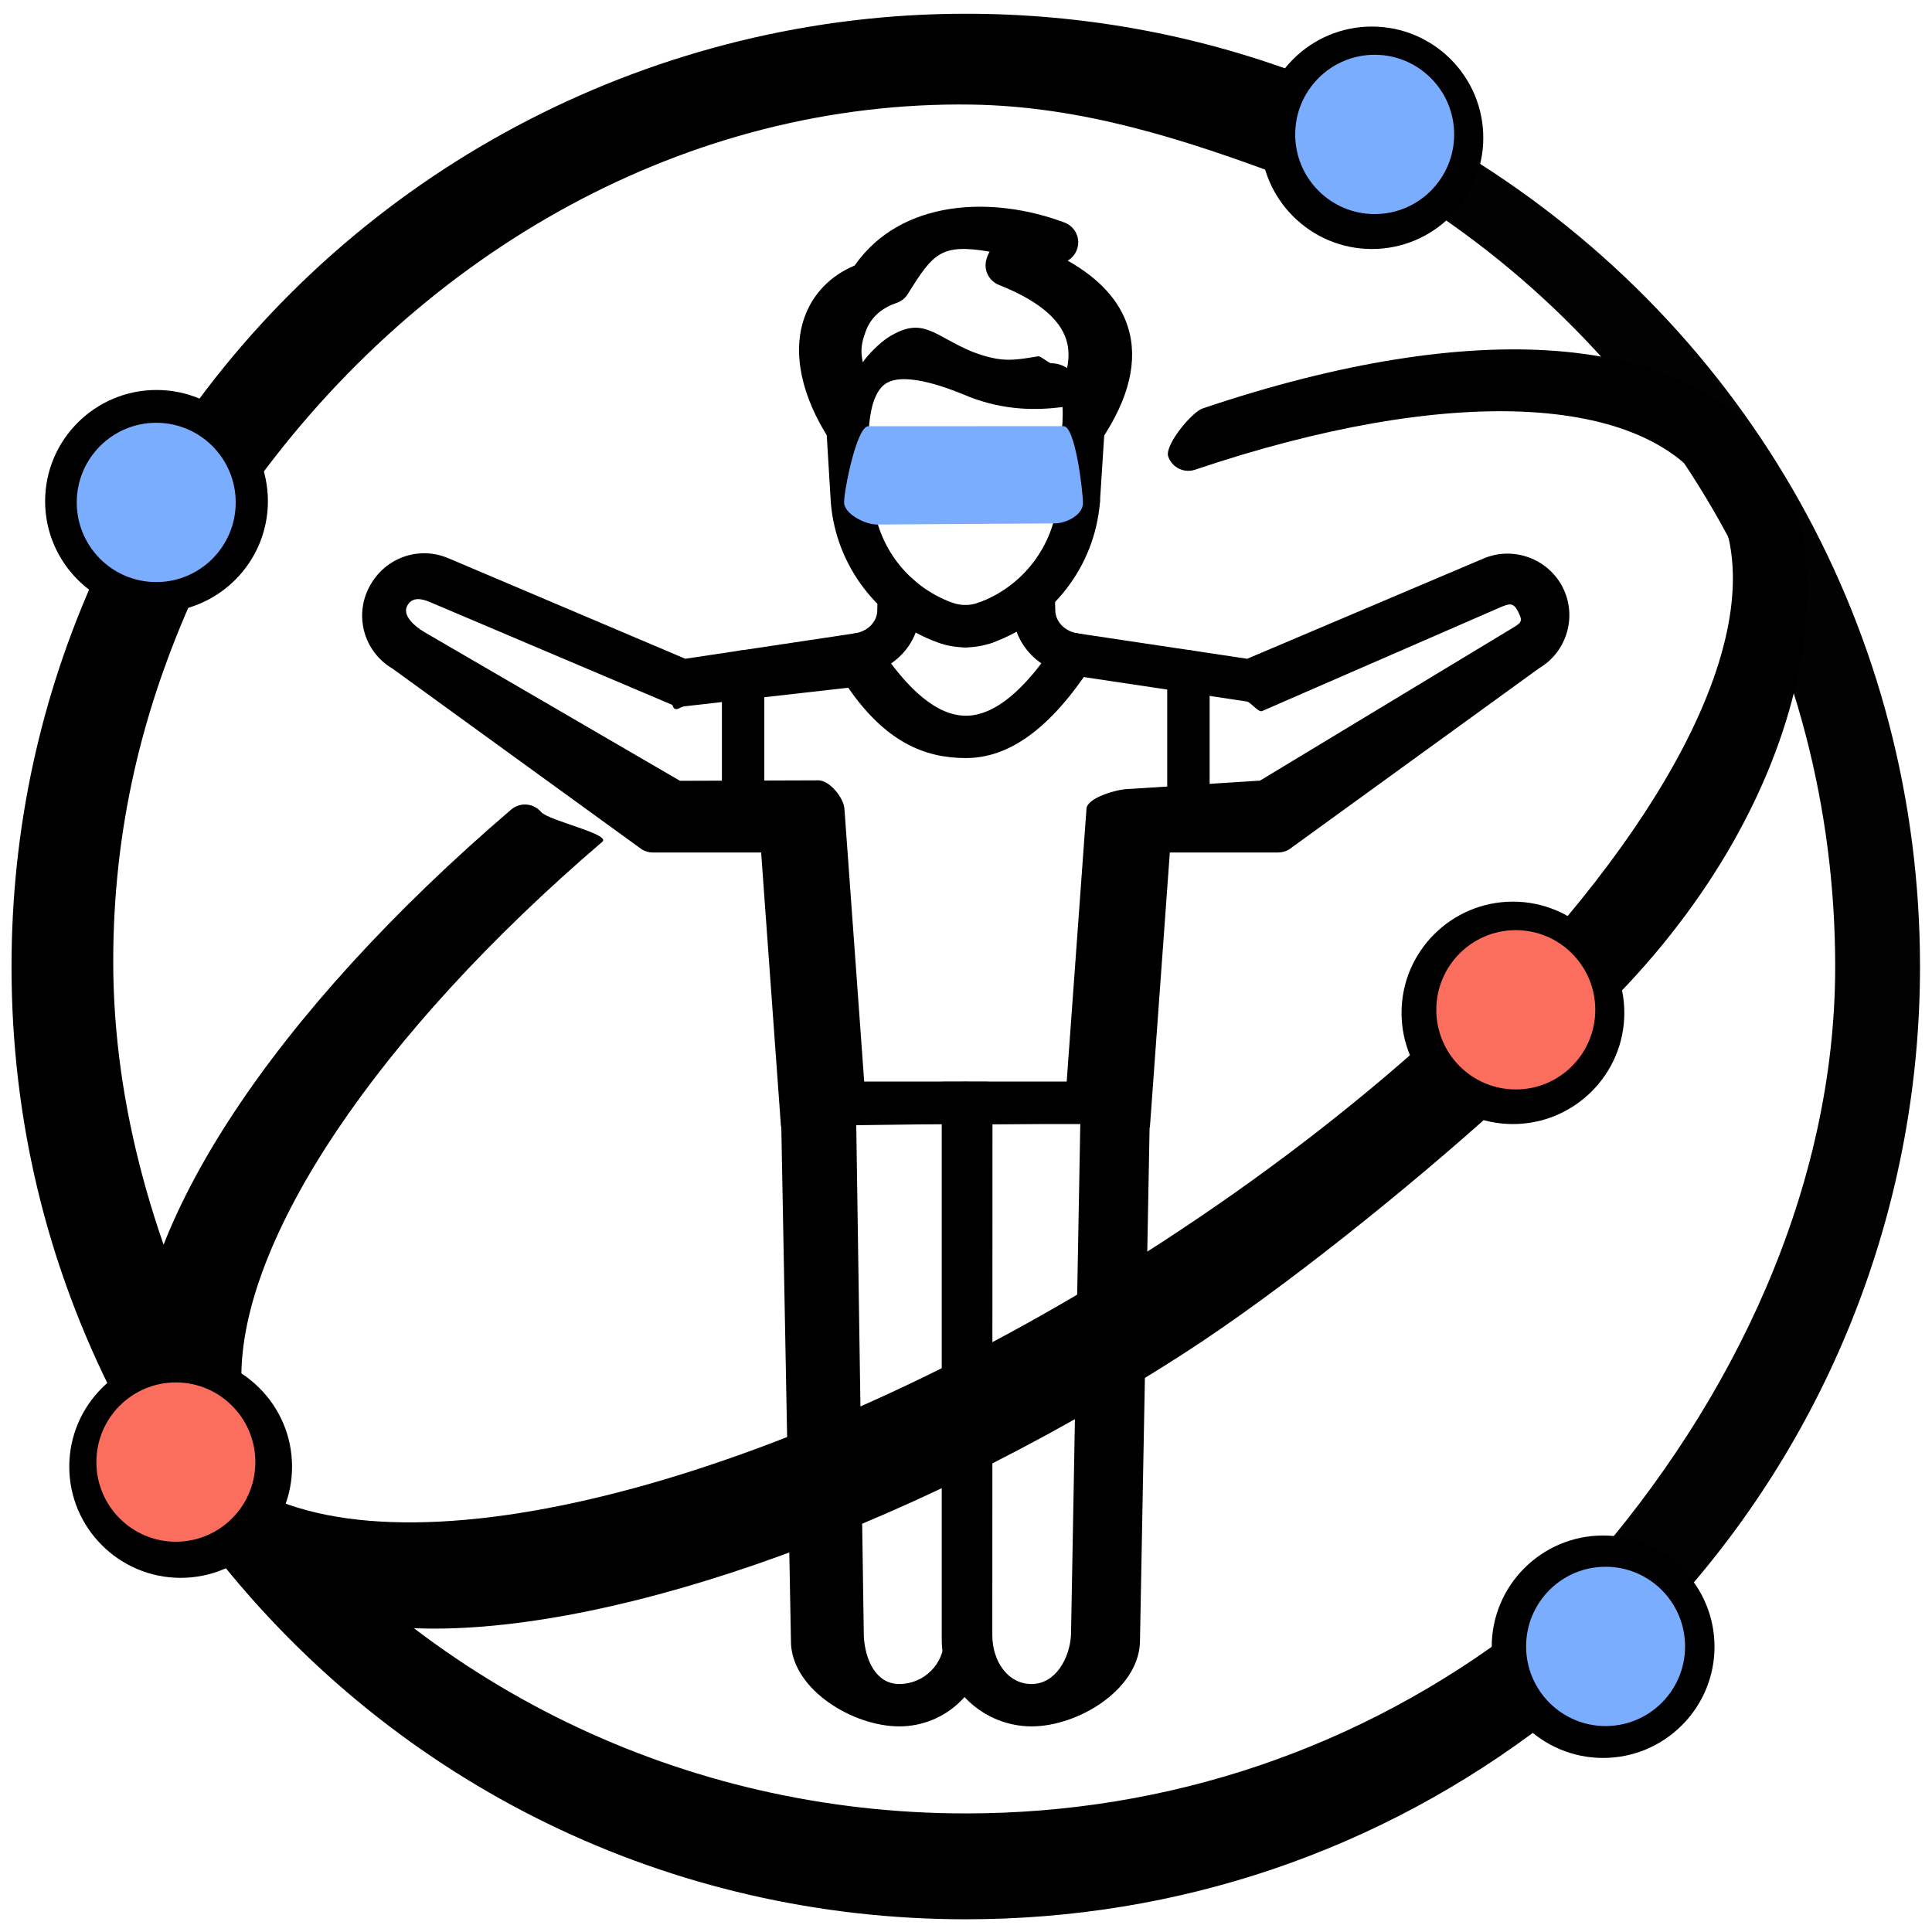 <?xml version="1.0" encoding="utf-8"?>
<svg viewBox="0 0 500 500" xmlns="http://www.w3.org/2000/svg">
  <g transform="matrix(1.953, 0, 0, 1.95, -142.331, -83.17)" style="">
    <g style="stroke: none; stroke-width: 0; stroke-dasharray: none; stroke-linecap: butt; stroke-linejoin: miter; stroke-miterlimit: 10; fill: none; fill-rule: nonzero; opacity: 1;" transform="matrix(2.81, 0, 0, 2.81, 74.406, 44.474)">
      <path d="M 44.98 29.926 c -0.441 0 -0.875 -0.076 -1.291 -0.226 c -2.819 -1.019 -4.802 -3.607 -5.052 -6.593 l -0.209 -3.455 c -0.034 -0.551 0.386 -1.025 0.938 -1.059 c 0.539 -0.038 1.025 0.386 1.059 0.938 l 0.208 3.432 c 0.184 2.187 1.651 4.103 3.737 4.856 c 0.197 0.071 0.402 0.107 0.611 0.107 c 0.552 0 1 0.448 1 1 S 45.533 29.926 44.98 29.926 z" style="stroke: none; stroke-dasharray: none; stroke-linecap: butt; stroke-linejoin: miter; stroke-miterlimit: 10; fill: rgb(0, 0, 0); fill-rule: nonzero; opacity: 1; paint-order: stroke; stroke-width: 0.365px;" transform=" matrix(1 0 0 1 0 0) " stroke-linecap="round"/>
      <path d="M 50.327 24.023 c -0.021 0 -0.043 0 -0.065 -0.002 c -0.551 -0.036 -0.969 -0.511 -0.934 -1.062 l 0.221 -3.432 c 0.035 -0.551 0.486 -0.974 1.063 -0.934 c 0.551 0.036 0.969 0.511 0.934 1.062 l -0.221 3.432 C 51.29 23.617 50.851 24.023 50.327 24.023 z" style="stroke: none; stroke-width: 1; stroke-dasharray: none; stroke-linecap: butt; stroke-linejoin: miter; stroke-miterlimit: 10; fill: rgb(0, 0, 0); fill-rule: nonzero; opacity: 1; paint-order: stroke;" transform=" matrix(1 0 0 1 0 0) " stroke-linecap="round"/>
      <path d="M 39.954 31.248 c -0.479 0 -0.903 -0.345 -0.985 -0.834 c -0.092 -0.544 0.275 -1.061 0.82 -1.152 c 0.601 -0.101 1.037 -0.556 1.037 -1.082 l 0.018 -0.75 c 0.014 -0.552 0.487 -0.996 1.024 -0.975 c 0.552 0.013 0.989 0.472 0.975 1.024 l -0.018 0.725 c 0 1.481 -1.137 2.766 -2.705 3.03 C 40.065 31.243 40.009 31.248 39.954 31.248 z" style="stroke: none; stroke-width: 1; stroke-dasharray: none; stroke-linecap: butt; stroke-linejoin: miter; stroke-miterlimit: 10; fill: rgb(0, 0, 0); fill-rule: nonzero; opacity: 1; paint-order: stroke;" transform=" matrix(1 0 0 1 0 0) " stroke-linecap="round"/>
      <path d="M 50.547 20.591 C 50.441 20.591 50.333 20.574 50.228 20.539 C 49.8 20.395 49.523 19.983 49.549 19.533 C 49.575 19.078 49.575 18.777 49.565 18.578 C 48.309 18.734 46.854 18.742 45.188 18.104 C 44.43 17.787 42.209 16.856 41.242 17.458 C 40.654 17.825 40.473 18.853 40.426 19.65 C 40.401 20.081 40.101 20.447 39.683 20.558 C 39.268 20.669 38.824 20.498 38.589 20.136 C 37.24 18.06 36.813 16.009 37.386 14.362 C 37.777 13.239 38.613 12.373 39.76 11.892 C 41.95 8.748 46.267 8.587 49.656 9.862 C 50.034 10.004 50.29 10.359 50.303 10.762 C 50.317 11.133 50.123 11.478 49.807 11.662 C 51.311 12.512 52.265 13.566 52.651 14.808 C 53.136 16.371 52.709 18.169 51.378 20.149 C 51.188 20.431 50.873 20.591 50.547 20.591 Z M 49.017 16.507 C 49.286 16.507 49.549 16.585 49.779 16.736 C 49.878 16.246 49.866 15.8 49.741 15.401 C 49.428 14.391 48.359 13.52 46.566 12.81 C 46.103 12.627 45.845 12.13 45.962 11.646 C 45.997 11.5 46.053 11.365 46.124 11.237 C 43.841 10.848 43.465 11.304 42.267 13.238 C 42.144 13.436 41.957 13.585 41.736 13.659 C 41.004 13.906 40.499 14.376 40.275 15.018 C 40.108 15.496 40.011 15.837 40.143 16.462 C 40.399 16.078 40.979 15.513 41.36 15.275 C 42.991 14.256 43.481 15.201 45.3 15.962 C 46.736 16.511 47.295 16.353 48.432 16.178 C 48.519 16.163 48.93 16.507 49.017 16.507 Z M 48.858 12.229 Z" style="stroke: none; stroke-width: 1; stroke-dasharray: none; stroke-linecap: butt; stroke-linejoin: miter; stroke-miterlimit: 10; fill: rgb(0, 0, 0); fill-rule: nonzero; opacity: 1; paint-order: stroke;" transform=" matrix(1 0 0 1 0 0) " stroke-linecap="round"/>
      <path d="M 45.932 29.76 c -0.409 0 -0.793 -0.253 -0.94 -0.661 c -0.188 -0.52 0.081 -1.093 0.601 -1.28 c 2.086 -0.754 3.553 -2.669 3.738 -4.879 c 0.045 -0.549 0.521 -0.962 1.079 -0.913 c 0.551 0.046 0.96 0.529 0.913 1.08 c -0.249 2.986 -2.231 5.574 -5.051 6.593 C 46.159 29.741 46.045 29.76 45.932 29.76 z" style="stroke: none; stroke-width: 1; stroke-dasharray: none; stroke-linecap: butt; stroke-linejoin: miter; stroke-miterlimit: 10; fill: rgb(0, 0, 0); fill-rule: nonzero; opacity: 1; paint-order: stroke;" transform=" matrix(1 0 0 1 0 0) " stroke-linecap="round"/>
      <path d="M 44.98 29.926 c -0.552 0 -1 -0.448 -1 -1 s 0.448 -1 1 -1 c 0.208 0 0.415 -0.036 0.612 -0.107 c 0.518 -0.186 1.093 0.082 1.279 0.602 c 0.188 0.52 -0.082 1.092 -0.602 1.28 C 45.855 29.85 45.421 29.926 44.98 29.926 z" style="stroke: none; stroke-width: 1; stroke-dasharray: none; stroke-linecap: butt; stroke-linejoin: miter; stroke-miterlimit: 10; fill: rgb(0, 0, 0); fill-rule: nonzero; opacity: 1; paint-order: stroke;" transform=" matrix(1 0 0 1 0 0) " stroke-linecap="round"/>
      <path d="M 51.69 52.441 L 44.99 52.441 C 44.438 52.441 43.99 51.994 43.99 51.441 C 43.99 50.888 43.438 50.441 43.99 50.441 L 49.759 50.441 L 50.693 37.543 C 50.73 37.02 52.166 36.615 52.69 36.615 L 58.876 36.22 L 70.831 28.984 C 71.244 28.739 71.256 28.65 71.038 28.222 C 70.82 27.799 70.635 27.854 70.197 28.04 L 58.97 32.937 C 58.799 33.009 58.435 32.511 58.255 32.484 L 49.943 31.236 C 48.358 30.969 47.22 29.685 47.22 28.179 L 47.203 27.477 C 47.19 26.925 47.628 26.467 48.181 26.455 C 48.189 26.455 48.197 26.455 48.203 26.455 C 48.745 26.455 49.19 26.888 49.203 27.432 L 49.22 28.157 C 49.22 28.705 49.657 29.16 50.257 29.262 L 58.272 30.465 L 69.416 25.73 C 70.81 25.136 72.45 25.729 73.144 27.08 C 73.845 28.448 73.358 30.131 72.036 30.913 L 60.239 39.476 C 60.085 39.567 59.909 39.615 59.73 39.615 L 54.623 39.615 L 53.689 52.513 C 53.65 53.036 52.215 52.441 51.69 52.441 Z" style="stroke: none; stroke-width: 1; stroke-dasharray: none; stroke-linecap: butt; stroke-linejoin: miter; stroke-miterlimit: 10; fill: rgb(0, 0, 0); fill-rule: nonzero; opacity: 1; paint-order: stroke;" transform=" matrix(1 0 0 1 0 0) " stroke-linecap="round"/>
      <path d="M 44.98 52.441 L 38.28 52.441 C 37.756 52.441 36.321 53.036 36.282 52.513 L 35.35 39.615 L 30.243 39.615 C 30.064 39.615 29.889 39.567 29.734 39.476 L 17.966 30.93 C 16.618 30.134 16.142 28.429 16.883 27.049 C 17.614 25.684 19.206 25.125 20.602 25.717 L 31.775 30.465 L 39.807 29.259 C 40.197 29.199 40.584 29.376 40.796 29.706 C 42.267 31.991 43.68 33.152 44.998 33.156 C 45 33.156 45.003 33.156 45.005 33.156 C 46.327 33.156 47.756 31.993 49.254 29.7 C 49.556 29.238 50.176 29.109 50.638 29.409 C 51.1 29.711 51.231 30.331 50.928 30.793 C 49.012 33.728 47.074 35.155 45.006 35.155 C 45.001 35.155 44.996 35.155 44.991 35.155 C 43.056 35.149 41.228 34.398 39.456 31.832 L 31.707 32.714 C 31.524 32.742 31.27 33.028 31.167 32.646 L 19.733 27.788 C 19.298 27.603 18.884 27.547 18.66 27.964 C 18.412 28.425 19.032 28.948 19.454 29.197 L 31.523 36.229 L 38.049 36.207 C 38.573 36.207 39.238 37.02 39.277 37.543 L 40.21 50.441 L 45.98 50.441 C 46.532 50.441 45.98 50.888 45.98 51.441 C 45.98 51.994 45.533 52.441 44.98 52.441 Z" style="stroke: none; stroke-width: 1; stroke-dasharray: none; stroke-linecap: butt; stroke-linejoin: miter; stroke-miterlimit: 10; fill: rgb(0, 0, 0); fill-rule: nonzero; opacity: 1; paint-order: stroke;" transform=" matrix(1 0 0 1 0 0) " stroke-linecap="round"/>
      <path d="M 41.866 80.889 C 39.689 80.889 36.885 79.186 36.759 77.012 L 36.28 51.46 C 36.275 51.191 37.378 50.933 37.566 50.741 C 37.754 50.549 38.011 50.441 38.28 50.441 L 44.98 50.441 C 45.532 50.441 45.98 50.888 45.98 51.441 L 45.98 76.774 C 45.98 79.043 44.135 80.889 41.866 80.889 Z M 39.836 52.494 L 40.193 76.647 C 40.256 77.725 40.747 78.888 41.866 78.888 C 43.032 78.888 43.98 77.94 43.98 76.774 L 43.98 52.441 L 39.836 52.494 Z" style="stroke: none; stroke-width: 1; stroke-dasharray: none; stroke-linecap: butt; stroke-linejoin: miter; stroke-miterlimit: 10; fill: rgb(0, 0, 0); fill-rule: nonzero; opacity: 1; paint-order: stroke;" transform=" matrix(1 0 0 1 0 0) " stroke-linecap="round"/>
      <path d="M 48.104 80.889 C 45.835 80.889 43.867 79.078 43.867 76.81 L 43.867 51.476 C 43.965 50.946 44.438 50.441 44.99 50.441 L 51.69 50.441 C 51.959 50.441 52.215 50.549 52.404 50.741 C 52.592 50.932 53.695 51.191 53.69 51.46 L 53.213 76.973 C 53.086 79.186 50.281 80.889 48.104 80.889 Z M 46.259 52.452 L 46.252 76.588 C 46.252 77.754 46.939 78.888 48.105 78.888 C 49.224 78.888 49.898 77.691 49.963 76.574 L 50.401 52.399 L 46.259 52.452 Z" style="stroke: none; stroke-width: 1; stroke-dasharray: none; stroke-linecap: butt; stroke-linejoin: miter; stroke-miterlimit: 10; fill: rgb(0, 0, 0); fill-rule: nonzero; opacity: 1; paint-order: stroke;" transform=" matrix(1 0 0 1 0 0) " stroke-linecap="round"/>
      <path d="M 49.181 24.095 L 40.798 24.14 C 40.246 24.14 39.251 23.638 39.251 23.086 C 39.251 22.534 39.848 19.496 40.4 19.496 L 49.606 19.504 C 50.159 19.504 50.516 22.587 50.516 23.139 C 50.516 23.691 49.734 24.095 49.181 24.095 Z" style="stroke: none; stroke-dasharray: none; stroke-linecap: butt; stroke-linejoin: miter; stroke-miterlimit: 10; fill-rule: nonzero; opacity: 1; fill: rgb(123, 173, 255); paint-order: stroke; stroke-width: 0.729px;" stroke-linecap="round" transform="matrix(1, -0.001, 0.001, 1, -0.013, 0.026)"/>
      <path d="M 34.5 38.615 c -0.552 0 -1 -0.448 -1 -1 v -6.548 c 0 -0.552 0.448 -1 1 -1 s 1 0.448 1 1 v 6.548 C 35.5 38.167 35.052 38.615 34.5 38.615 z" style="stroke: none; stroke-width: 1; stroke-dasharray: none; stroke-linecap: butt; stroke-linejoin: miter; stroke-miterlimit: 10; fill: rgb(0, 0, 0); fill-rule: nonzero; opacity: 1; paint-order: stroke;" transform=" matrix(1 0 0 1 0 0) " stroke-linecap="round"/>
      <path d="M 55.5 38.615 c -0.553 0 -1 -0.448 -1 -1 V 31.06 c 0 -0.552 0.447 -1 1 -1 s 1 0.448 1 1 v 6.556 C 56.5 38.167 56.053 38.615 55.5 38.615 z" style="stroke: none; stroke-width: 1; stroke-dasharray: none; stroke-linecap: butt; stroke-linejoin: miter; stroke-miterlimit: 10; fill: rgb(0, 0, 0); fill-rule: nonzero; opacity: 1; paint-order: stroke;" transform=" matrix(1 0 0 1 0 0) " stroke-linecap="round"/>
      <path d="M 75.056 82.38 c -2.896 0 -5.253 -2.356 -5.253 -5.253 s 2.356 -5.253 5.253 -5.253 s 5.253 2.356 5.253 5.253 S 77.952 82.38 75.056 82.38 z M 75.056 73.874 c -1.794 0 -3.253 1.459 -3.253 3.253 s 1.459 3.253 3.253 3.253 s 3.253 -1.459 3.253 -3.253 S 76.85 73.874 75.056 73.874 z" style="stroke: none; stroke-width: 1; stroke-dasharray: none; stroke-linecap: butt; stroke-linejoin: miter; stroke-miterlimit: 10; fill: rgb(0, 0, 0); fill-rule: nonzero; opacity: 1; paint-order: stroke;" transform=" matrix(1 0 0 1 0 0) " stroke-linecap="round"/>
      <path d="M 70.803 52.441 c -2.896 0 -5.253 -2.356 -5.253 -5.253 c 0 -2.896 2.356 -5.252 5.253 -5.252 s 5.253 2.356 5.253 5.252 C 76.056 50.085 73.699 52.441 70.803 52.441 z M 70.803 43.936 c -1.794 0 -3.253 1.459 -3.253 3.252 c 0 1.794 1.459 3.253 3.253 3.253 s 3.253 -1.459 3.253 -3.253 C 74.056 45.395 72.597 43.936 70.803 43.936 z" style="stroke: none; stroke-width: 1; stroke-dasharray: none; stroke-linecap: butt; stroke-linejoin: miter; stroke-miterlimit: 10; fill: rgb(0, 0, 0); fill-rule: nonzero; opacity: 1; paint-order: stroke;" transform=" matrix(1 0 0 1 0 0) " stroke-linecap="round"/>
      <path d="M 6.837 28.276 c -2.896 0 -5.253 -2.356 -5.253 -5.253 s 2.356 -5.253 5.253 -5.253 s 5.253 2.356 5.253 5.253 S 9.734 28.276 6.837 28.276 z M 6.837 19.771 c -1.793 0 -3.253 1.459 -3.253 3.253 s 1.459 3.253 3.253 3.253 s 3.253 -1.459 3.253 -3.253 S 8.631 19.771 6.837 19.771 z" style="stroke: none; stroke-width: 1; stroke-dasharray: none; stroke-linecap: butt; stroke-linejoin: miter; stroke-miterlimit: 10; fill: rgb(0, 0, 0); fill-rule: nonzero; opacity: 1; paint-order: stroke;" transform=" matrix(1 0 0 1 0 0) " stroke-linecap="round"/>
      <path d="M 64.152 11.112 c -2.896 0 -5.253 -2.356 -5.253 -5.253 s 2.356 -5.253 5.253 -5.253 s 5.253 2.356 5.253 5.253 S 67.049 11.112 64.152 11.112 z M 64.152 2.606 c -1.794 0 -3.253 1.459 -3.253 3.253 s 1.459 3.253 3.253 3.253 s 3.253 -1.459 3.253 -3.253 S 65.946 2.606 64.152 2.606 z" style="stroke: none; stroke-width: 1; stroke-dasharray: none; stroke-linecap: butt; stroke-linejoin: miter; stroke-miterlimit: 10; fill: rgb(0, 0, 0); fill-rule: nonzero; opacity: 1; paint-order: stroke;" transform=" matrix(1 0 0 1 0 0) " stroke-linecap="round"/>
      <path d="M 7.976 73.874 c -2.896 0 -5.253 -2.356 -5.253 -5.253 s 2.356 -5.253 5.253 -5.253 s 5.253 2.356 5.253 5.253 S 10.872 73.874 7.976 73.874 z M 7.976 65.368 c -1.793 0 -3.253 1.459 -3.253 3.253 s 1.459 3.253 3.253 3.253 s 3.253 -1.459 3.253 -3.253 S 9.769 65.368 7.976 65.368 z" style="stroke: none; stroke-width: 1; stroke-dasharray: none; stroke-linecap: butt; stroke-linejoin: miter; stroke-miterlimit: 10; fill: rgb(0, 0, 0); fill-rule: nonzero; opacity: 1; paint-order: stroke;" transform=" matrix(1 0 0 1 0 0) " stroke-linecap="round"/>
      <path d="M 5.788 65.979 C 5.424 65.979 5.073 65.78 4.896 65.434 C 1.647 59.069 0 52.194 0 45 C 0 38.517 1.35 32.26 4.011 26.403 C 4.24 25.9 4.833 25.68 5.335 25.906 C 5.838 26.135 8.891 26.817 8.663 27.319 C 6.12 32.915 4.796 38.58 4.796 44.776 C 4.796 51.652 6.805 58.444 9.909 64.524 C 10.16 65.016 6.734 65.619 6.242 65.87 C 6.096 65.944 5.941 65.979 5.788 65.979 Z" style="stroke: none; stroke-width: 1; stroke-dasharray: none; stroke-linecap: butt; stroke-linejoin: miter; stroke-miterlimit: 10; fill: rgb(0, 0, 0); fill-rule: nonzero; opacity: 1; paint-order: stroke;" transform=" matrix(1 0 0 1 0 0) " stroke-linecap="round"/>
      <path d="M 45 90 C 31.087 90 18.176 83.715 9.578 72.757 C 9.237 72.322 9.313 71.694 9.747 71.353 C 10.181 71.012 10.81 68.087 11.151 68.523 C 19.368 78.994 31.706 85 45 85 C 54.577 85 63.641 81.92 71.21 76.092 C 71.648 75.754 72.277 78.836 72.612 79.274 C 72.949 79.712 72.868 80.339 72.43 80.676 C 64.508 86.775 55.023 90 45 90 Z" style="stroke: none; stroke-width: 1; stroke-dasharray: none; stroke-linecap: butt; stroke-linejoin: miter; stroke-miterlimit: 10; fill: rgb(0, 0, 0); fill-rule: nonzero; opacity: 1; paint-order: stroke;" transform=" matrix(1 0 0 1 0 0) " stroke-linecap="round"/>
      <path d="M 78.021 75.08 C 77.786 75.08 77.55 74.998 77.36 74.83 C 76.946 74.465 73.906 73.833 74.271 73.419 C 81.189 65.569 86 55.477 86 45 C 86 29.968 78.352 16.276 65.541 8.375 C 65.071 8.085 66.926 7.469 67.215 6.999 C 67.505 6.529 68.119 6.381 68.592 6.673 C 81.997 14.941 90 29.269 90 45 C 90 55.964 86.012 66.526 78.771 74.741 C 78.573 74.966 78.297 75.08 78.021 75.08 Z" style="stroke: none; stroke-width: 1; stroke-dasharray: none; stroke-linecap: butt; stroke-linejoin: miter; stroke-miterlimit: 10; fill: rgb(0, 0, 0); fill-rule: nonzero; opacity: 1; paint-order: stroke; fill-opacity: 0.99;" transform=" matrix(1 0 0 1 0 0) " stroke-linecap="round"/>
      <path d="M 9.163 20.464 C 8.962 20.464 8.759 20.403 8.583 20.278 C 8.134 19.957 8.029 19.333 8.35 18.883 C 16.791 7.059 30.492 0 45 0 C 50.434 0 55.746 0.958 60.789 2.848 C 61.307 3.042 61.568 3.619 61.375 4.136 C 61.181 4.654 60.601 7.913 60.088 7.721 C 55.27 5.916 50.466 4.369 45.274 4.291 C 31.921 4.09 19.387 11.145 11.284 22.459 C 11.088 22.733 9.475 20.464 9.163 20.464 Z" style="stroke: none; stroke-width: 1; stroke-dasharray: none; stroke-linecap: butt; stroke-linejoin: miter; stroke-miterlimit: 10; fill: rgb(0, 0, 0); fill-rule: nonzero; opacity: 1; paint-order: stroke;" transform=" matrix(1 0 0 1 0 0) " stroke-linecap="round"/>
      <path d="M 6.838 65.521 C 6.292 65.521 5.846 65.082 5.838 64.535 C 5.742 57.26 12.367 47.188 23.559 37.59 C 23.978 37.23 24.609 37.278 24.969 37.698 C 25.328 38.117 28.28 38.748 27.861 39.108 C 17.274 48.186 10.751 57.918 10.839 64.507 C 10.846 65.06 7.404 65.513 6.852 65.521 C 6.847 65.521 6.843 65.521 6.838 65.521 Z" style="stroke: none; stroke-width: 1; stroke-dasharray: none; stroke-linecap: butt; stroke-linejoin: miter; stroke-miterlimit: 10; fill: rgb(0, 0, 0); fill-rule: nonzero; opacity: 1; paint-order: stroke;" transform=" matrix(1 0 0 1 0 0) " stroke-linecap="round"/>
      <path d="M 18.812 76.245 C 15.525 76.085 12.703 73.672 10.528 72.478 C 10.044 72.212 9.866 71.604 10.132 71.121 C 10.398 70.636 11.004 69.456 11.49 69.725 C 19.258 73.989 37.199 69.092 54.148 58.086 C 58.811 55.057 63.124 51.759 66.964 48.284 C 67.373 47.913 68.005 48.945 68.376 49.354 C 68.747 49.763 70.382 51.391 69.973 51.761 C 66.053 55.308 59.962 60.266 55.196 63.332 C 41.561 72.103 27.421 76.663 18.812 76.245 Z" style="stroke: none; stroke-width: 1; stroke-dasharray: none; stroke-linecap: butt; stroke-linejoin: miter; stroke-miterlimit: 10; fill: rgb(0, 0, 0); fill-rule: nonzero; opacity: 1; paint-order: stroke;" transform=" matrix(1 0 0 1 0 0) " stroke-linecap="round"/>
      <path d="M 73.631 45.019 C 73.394 45.019 73.155 44.935 72.965 44.765 C 72.553 44.397 71.518 44.765 71.885 44.353 C 79.976 35.293 83.033 27.154 80.063 22.58 C 77.03 17.91 67.737 17.509 55.814 21.535 C 55.287 21.713 54.722 21.431 54.546 20.908 C 54.369 20.385 55.65 18.817 56.173 18.641 C 69.2 14.241 78.762 15.19 82.74 20.492 C 86.803 25.906 84.676 38.018 74.377 47.686 C 74.161 47.889 73.905 45.019 73.631 45.019 Z" style="stroke: none; stroke-width: 1; stroke-dasharray: none; stroke-linecap: butt; stroke-linejoin: miter; stroke-miterlimit: 10; fill: rgb(0, 0, 0); fill-rule: nonzero; opacity: 1; paint-order: stroke;" transform=" matrix(1 0 0 1 0 0) " stroke-linecap="round"/>
    </g>
    <ellipse style="stroke: rgb(0, 0, 0); fill: rgb(251, 110, 93);" cx="96.182" cy="236.694" rx="11.032" ry="11.071"/>
    <ellipse style="stroke: rgb(0, 0, 0); fill: rgb(251, 110, 93);" cx="273.742" cy="176.67" rx="11.032" ry="11.071"/>
    <ellipse style="stroke: rgb(0, 0, 0); fill: rgb(123, 173, 255);" cx="93.581" cy="109.333" rx="11.032" ry="11.071"/>
    <ellipse style="stroke: rgb(0, 0, 0); fill: rgb(123, 173, 255);" cx="285.641" cy="261.158" rx="11.032" ry="11.071"/>
    <ellipse style="stroke: rgb(0, 0, 0); fill: rgb(123, 173, 255);" cx="255.042" cy="60.492" rx="11.032" ry="11.071"/>
  </g>
</svg>